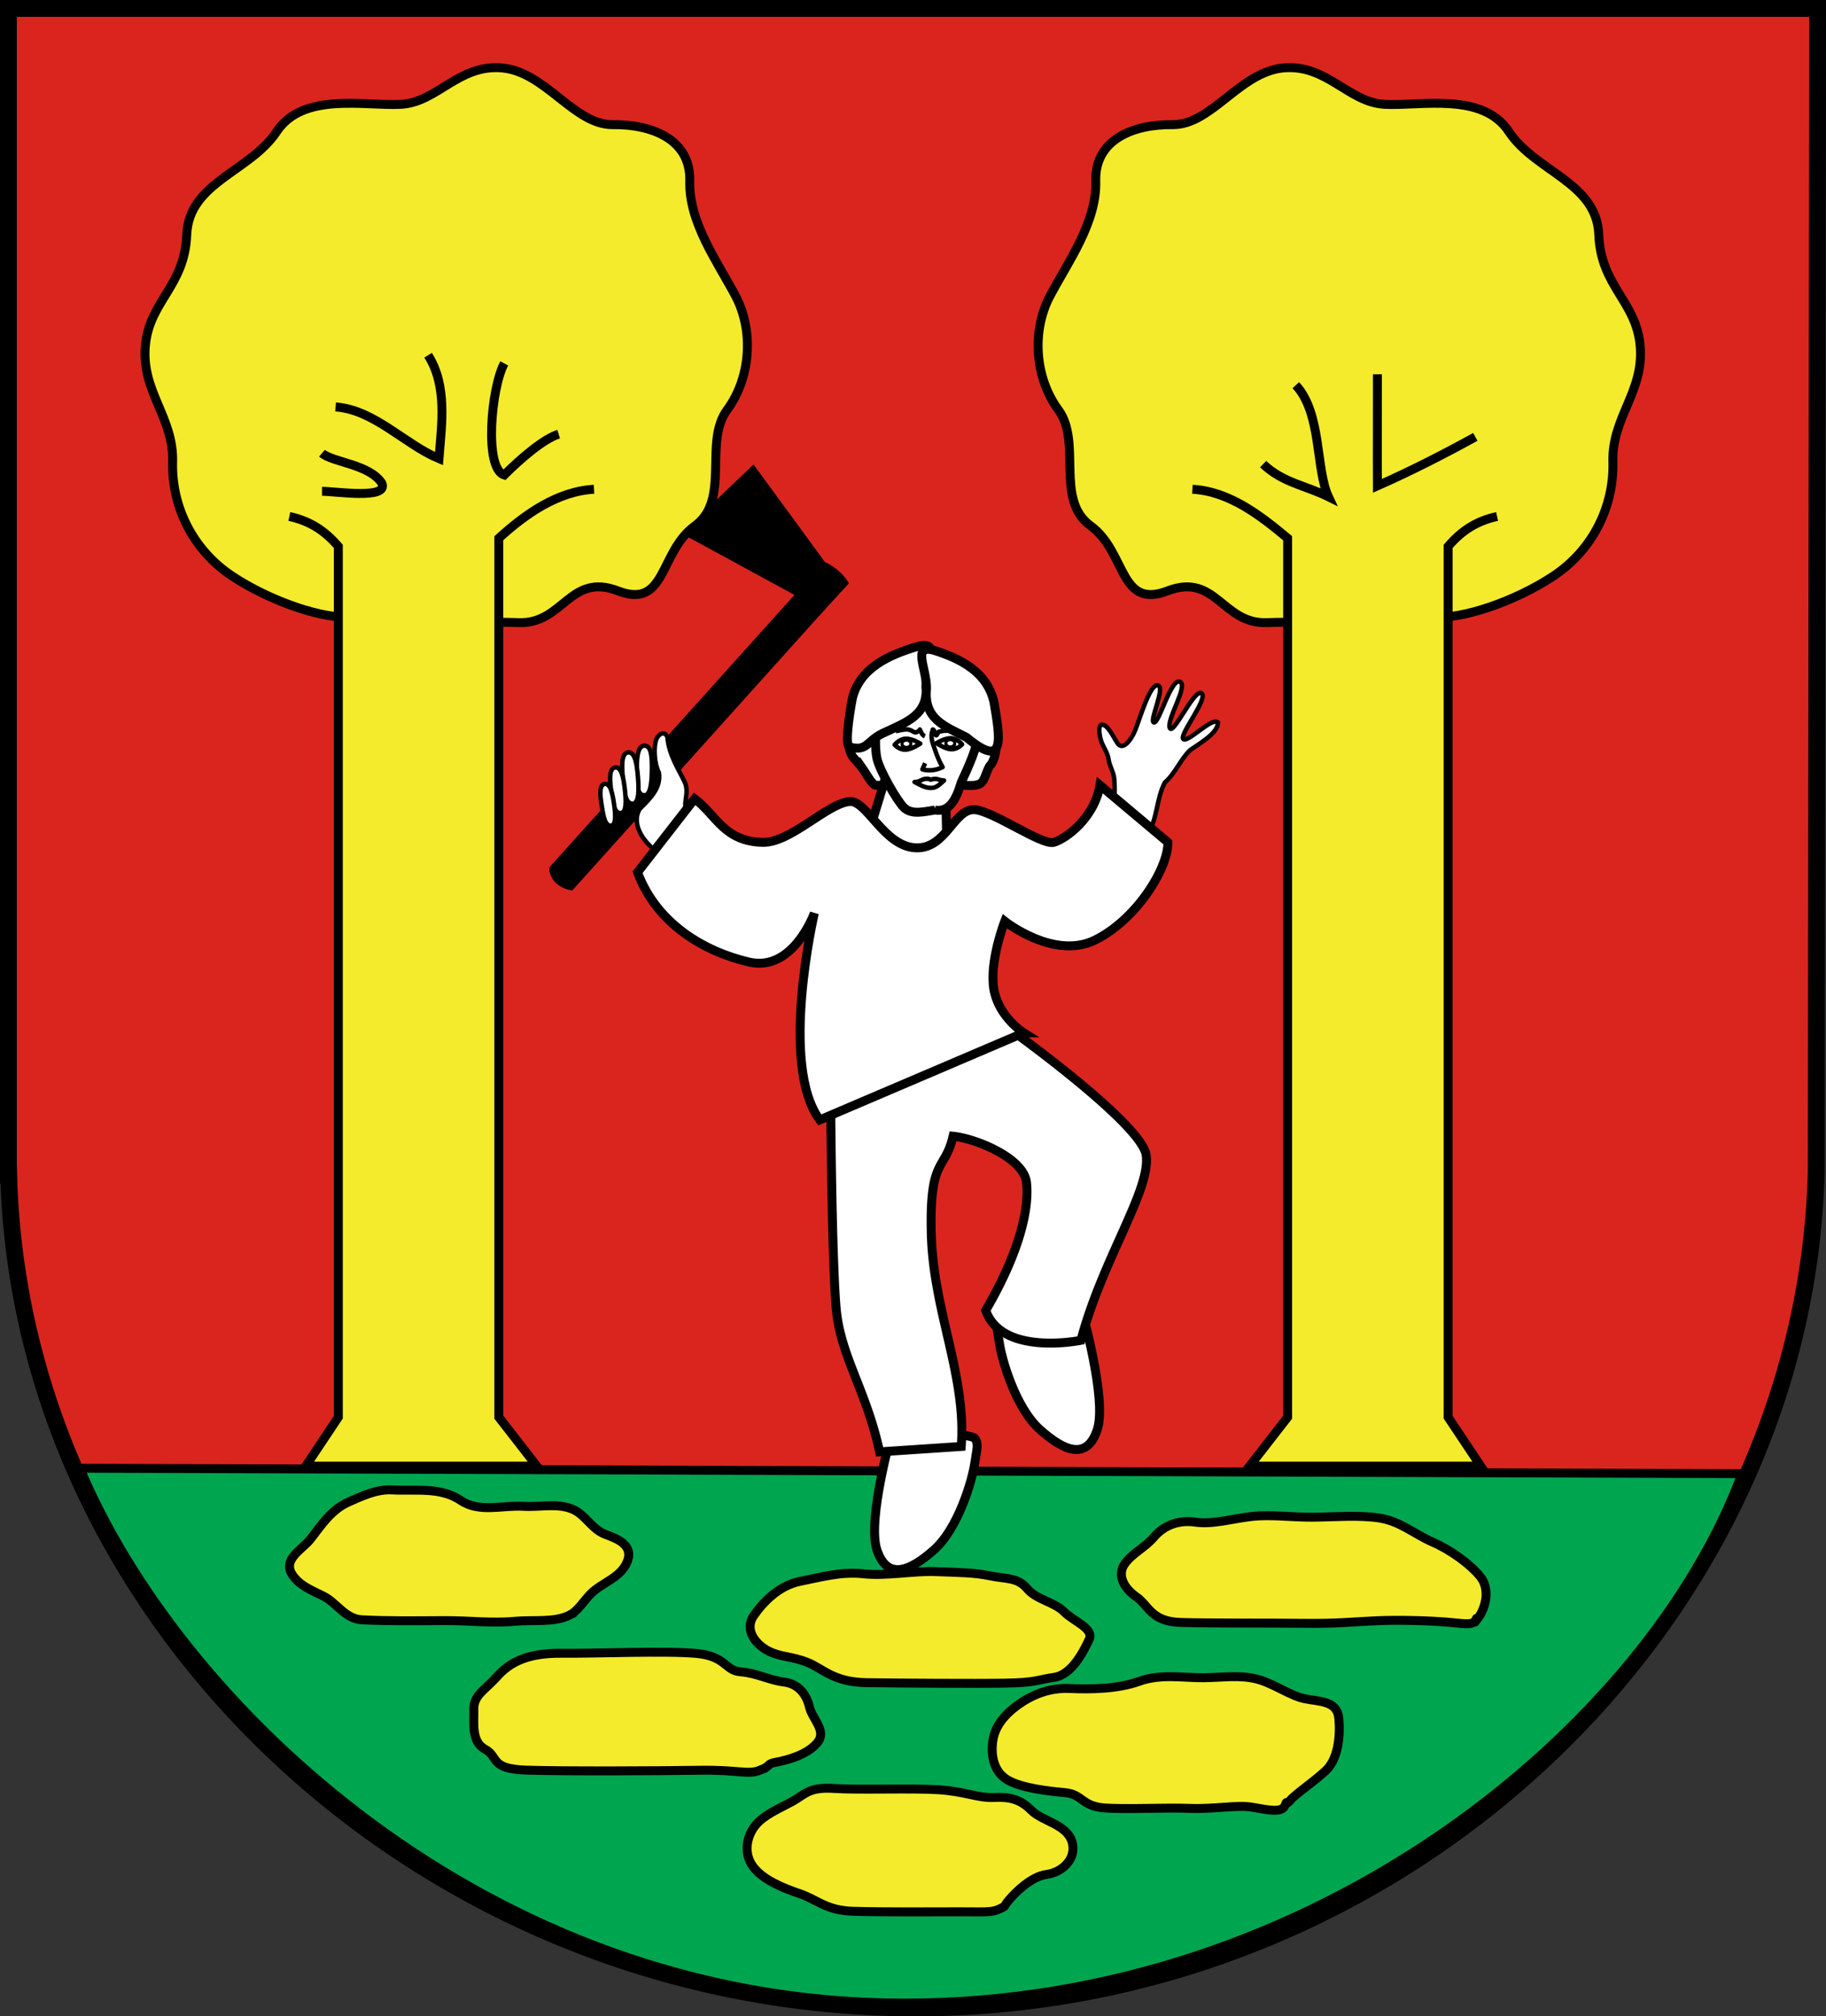 <svg xmlns="http://www.w3.org/2000/svg" version="1.0" width="408.815" height="451.247"><rect width="100%" height="100%" fill="#333333" stroke="none"/><defs><linearGradient id="d"><stop style="stop-color:#fff;stop-opacity:1" offset="0"/><stop style="stop-color:#dcdcdc;stop-opacity:1" offset=".35"/><stop style="stop-color:#828282;stop-opacity:1" offset="1"/></linearGradient><linearGradient id="c"><stop style="stop-color:#fff;stop-opacity:1" offset="0"/><stop style="stop-color:#7f7f7f;stop-opacity:1" offset=".55"/><stop style="stop-color:#000;stop-opacity:1" offset="1"/></linearGradient><linearGradient id="e"><stop style="stop-color:#000;stop-opacity:1" offset="0"/><stop style="stop-color:#fff;stop-opacity:1" offset="1"/><stop style="stop-color:#fff;stop-opacity:1" offset="1"/></linearGradient><linearGradient id="b"><stop style="stop-color:#fff;stop-opacity:1" offset="0"/><stop style="stop-color:#ffc000;stop-opacity:1" offset=".5"/><stop style="stop-color:#fff;stop-opacity:1" offset="1"/></linearGradient><linearGradient id="a"><stop style="stop-color:#15caff;stop-opacity:1" offset="0"/><stop style="stop-color:#0065bf;stop-opacity:.749" offset="1"/><stop style="stop-color:#0052ff;stop-opacity:.624" offset="1"/><stop style="stop-color:#0374f2;stop-opacity:.592" offset="1"/><stop style="stop-color:#07daff;stop-opacity:.561" offset="1"/><stop style="stop-color:#0b8cd9;stop-opacity:.529" offset="1"/><stop style="stop-color:#0d86d3;stop-opacity:.514" offset="1"/><stop style="stop-color:#0f81cd;stop-opacity:.498" offset="1"/><stop style="stop-color:#0f76b1;stop-opacity:0" offset="1"/></linearGradient><linearGradient id="f"><stop style="stop-color:#000;stop-opacity:1" offset="0"/><stop style="stop-color:#7f7f7f;stop-opacity:1" offset="1"/></linearGradient><linearGradient id="g"><stop style="stop-color:#000;stop-opacity:1" offset="0"/><stop style="stop-color:#787878;stop-opacity:1" offset="1"/></linearGradient><linearGradient id="m"><stop style="stop-color:#000;stop-opacity:1" offset="0"/><stop style="stop-color:#000;stop-opacity:0" offset="1"/></linearGradient><linearGradient id="n"><stop style="stop-color:#fff;stop-opacity:1" offset="0"/><stop style="stop-color:#7f7f7f;stop-opacity:1" offset=".55"/><stop style="stop-color:#000;stop-opacity:1" offset="1"/></linearGradient><linearGradient id="h"><stop style="stop-color:#646478;stop-opacity:1" offset="0"/><stop style="stop-color:#fff;stop-opacity:1" offset="1"/></linearGradient><linearGradient id="i"><stop style="stop-color:#fff;stop-opacity:1" offset="0"/><stop style="stop-color:#646464;stop-opacity:1" offset=".5"/><stop style="stop-color:#fff;stop-opacity:1" offset="1"/></linearGradient><linearGradient id="j"><stop style="stop-color:#fae646;stop-opacity:1" offset="0"/><stop style="stop-color:#643228;stop-opacity:1" offset=".885"/><stop style="stop-color:#fae646;stop-opacity:1" offset="1"/></linearGradient><linearGradient id="k"><stop style="stop-color:#faff00;stop-opacity:1" offset="0"/><stop style="stop-color:#7d7323;stop-opacity:.992" offset=".846"/><stop style="stop-color:#000;stop-opacity:.984" offset="1"/></linearGradient><linearGradient id="l"><stop style="stop-color:#fff;stop-opacity:1" offset="0"/><stop style="stop-color:#000;stop-opacity:1" offset="1"/></linearGradient><linearGradient id="o"><stop style="stop-color:#fff;stop-opacity:1" offset="0"/><stop style="stop-color:#7f7f7f;stop-opacity:1" offset=".55"/><stop style="stop-color:#000;stop-opacity:1" offset="1"/></linearGradient><linearGradient id="p"><stop style="stop-color:#000;stop-opacity:1" offset="0"/><stop style="stop-color:#fff;stop-opacity:1" offset="1"/><stop style="stop-color:#fff;stop-opacity:1" offset="1"/></linearGradient></defs><path d="M63.26 82.36c.087 0 .174 0 0 0z" style="fill:none;fill-opacity:.75;fill-rule:evenodd;stroke:#000;stroke-width:1px;stroke-linecap:butt;stroke-linejoin:miter;stroke-opacity:1"/><path d="M1.883 1.883v261.095h.067c2.603 100.965 93.745 186.385 203.057 186.385 109.312 0 199.014-86.121 201.617-187.087l.308-260.393H1.883z" style="fill:#da251e;fill-opacity:1;fill-rule:evenodd;stroke:#000;stroke-width:3.767;stroke-linecap:round;stroke-linejoin:miter;stroke-miterlimit:4;stroke-dasharray:none;stroke-dashoffset:0;stroke-opacity:1"/><path d="M242.002 292.564s5.938 20.553 3.654 27.404c-2.284 6.852-7.308 4.872-12.789 0-5.48-4.871-8.593-15.692-9.135-19.487-.456-3.197-.913-4.11 0-5.481.66-.99 18.27-2.436 18.27-2.436z" style="fill:#fff;fill-opacity:1;fill-rule:evenodd;stroke:#000;stroke-width:2;stroke-linecap:butt;stroke-linejoin:miter;stroke-miterlimit:4;stroke-dasharray:none;stroke-opacity:1"/><path d="m389.983 329.794-372.09-1.218c21.923 52.373 90.89 119.41 183.914 119.714 93.022.305 167.47-62.469 188.176-118.496z" style="fill:#00a550;fill-opacity:1;fill-rule:evenodd;stroke:#000;stroke-width:2;stroke-linecap:butt;stroke-linejoin:miter;stroke-miterlimit:4;stroke-dasharray:none;stroke-opacity:1"/><path d="M199.98 319.442s-5.938 20.553-3.654 27.404c2.283 6.851 7.307 4.872 12.788 0s8.593-15.693 9.135-19.488c.457-3.197.914-4.11 0-5.48-.66-.99-18.27-2.436-18.27-2.436z" style="fill:#fff;fill-opacity:1;fill-rule:evenodd;stroke:#000;stroke-width:2;stroke-linecap:butt;stroke-linejoin:miter;stroke-miterlimit:4;stroke-dasharray:none;stroke-opacity:1"/><path d="M185.973 245.145s.197 35.42 1.218 47.501c.913 10.81 6.699 18.27 9.744 32.276l18.27-1.218c1.217-15.833-6.243-30.144-6.7-47.5-.456-17.357 3.045-14.007 4.872-21.924 5.084.504 15.834 4.872 16.443 10.353.676 6.083-1.722 15.927-9.135 28.622 3.654 10.353 21.315 6.699 21.315 6.699 4.871-18.27 15.681-33.647 14.615-41.411-.983-7.167-31.058-28.622-31.058-28.622l-39.584 15.224zM223.052 167.003c-.07 1.165-.434 3.27-1.283 4.195-.71.773-1.187 3.04-1.926 3.846-.92 1.003-2.949.7-4.493.7H196.096c-.74 0-2.231-2.659-2.568-3.147a24.719 24.719 0 0 0-2.246-2.797c-.906-.987-1.284-2.262-1.284-3.846 0-1.92 1.704-2.965 3.21-4.196 1.173-.959 2.658-1.798 3.85-2.447 1.078-.587 3.62-.7 5.135-.7H213.104c1.773 0 2.873 1.3 3.85 2.098 1.339 1.094 2.565 2.094 3.53 3.497.733 1.064 1.332 1.72 2.568 2.797z" style="fill:#fff;fill-opacity:1;fill-rule:evenodd;stroke:#000;stroke-width:2;stroke-linecap:butt;stroke-linejoin:miter;stroke-miterlimit:4;stroke-dasharray:none;stroke-opacity:1"/><path d="m194.543 186.232 3.846-12.586 13.286 1.748.35 15.733c-7.692 4.895-17.482-4.895-17.482-4.895z" style="fill:#fff;fill-opacity:1;fill-rule:evenodd;stroke:#000;stroke-width:2;stroke-linecap:butt;stroke-linejoin:miter;stroke-miterlimit:4;stroke-dasharray:none;stroke-opacity:1"/><path d="M209.295 181.292c-2.415.348-5.222 1.138-6.958-.598-1.475-1.474-5.475-8.323-6.023-11.063-.453-2.268-.26-5.43-.26-8.526 0-2.756 4.853-4.19 7.58-4.872 2.655-.664 6.38 0 9.134 0 10.671 1.254 5.685 11.799 2.436 18.879-1.247 4.227-2.849 6.687-5.91 6.18z" style="fill:#fff;fill-opacity:1;fill-rule:evenodd;stroke:#000;stroke-width:2;stroke-linecap:butt;stroke-linejoin:miter;stroke-miterlimit:4;stroke-dasharray:none;stroke-opacity:1"/><path d="M207.287 153.188c.743 6.906-4.367 8.416-9.743 10.962-3.597 1.798-3.339 4.037-7.308 3.045-1.423-.356.556-10.749.609-10.962 1.694-6.843 8.402-9.755 14.615-11.57 5.426-1.357 1.827 3.884 1.827 8.525z" style="fill:#fff;fill-opacity:1;fill-rule:evenodd;stroke:#000;stroke-width:2;stroke-linecap:butt;stroke-linejoin:miter;stroke-miterlimit:4;stroke-dasharray:none;stroke-opacity:1"/><path d="M207.438 154.054c-.681 6.906 4.008 8.416 8.943 10.962 8.766 7.257 7.572.437 6.15-7.917-1.556-6.843-7.713-9.755-13.416-11.57-4.98-1.357-1.677 3.885-1.677 8.525z" style="fill:#fff;fill-opacity:1;fill-rule:evenodd;stroke:#000;stroke-width:2;stroke-linecap:butt;stroke-linejoin:miter;stroke-miterlimit:4;stroke-dasharray:none;stroke-opacity:1"/><path d="M249.471 174.392c-.103-1.596-1.07-2.91-1.273-4.435-.204-1.526-1.173-2.732-1.624-4.014-.451-1.282-.887-4.107.38-3.744 1.268.363 2.183 2.538 3.25 4.148 1.067 1.61 2.856-.337 3.917-2.851 1.06-2.514 3.335-10.655 5.143-10.103 1.714.523-2.09 8.099-.906 8.293 1.185.195 3.828-10.158 5.866-9.089 1.796.942-3.01 8.278-2.34 10.28.67 2 5.428-8.72 7.09-7.754 1.742 1.013-5.044 9.331-4.051 10.269.992.937 6.518-5.081 7.773-3.693-.074 2.422-4.024 4.6-6.212 6.147-2.264 2.16-3.307 5.204-5.698 7.274-1.992 3.83-1.603 8.407-4.087 12.016-4.809.452-6.608-3.905-7.362-7.868.31-1.617.237-3.28.134-4.876z" style="fill:#fff;fill-opacity:1;fill-rule:evenodd;stroke:#000;stroke-width:1px;stroke-linecap:butt;stroke-linejoin:miter;stroke-opacity:1"/><path d="M460.111 582.051s1.312 1.486 3.147 1.399c1.836-.088 4.196-1.748 4.196-1.748s-2.36-1.486-4.196-1.399c-1.835.088-3.147 1.748-3.147 1.748z" style="fill:none;fill-rule:evenodd;stroke:#000;stroke-width:1.28px;stroke-linecap:butt;stroke-linejoin:round;stroke-opacity:1" transform="translate(-159.048 -287.899) scale(.781)"/><path d="M463.648 581.593a.414.636 0 1 1-.827 0 .414.636 0 1 1 .827 0z" transform="translate(-158.85 -287.775) scale(.781)" style="opacity:1;fill:#fff;fill-opacity:1;fill-rule:evenodd;stroke:#000;stroke-width:2.561;stroke-linecap:round;stroke-linejoin:round;stroke-miterlimit:4;stroke-dasharray:none;stroke-dashoffset:3.5;stroke-opacity:1"/><path d="M460.111 582.051s1.312 1.486 3.147 1.399c1.836-.088 4.196-1.748 4.196-1.748s-2.36-1.486-4.196-1.399c-1.835.088-3.147 1.748-3.147 1.748z" style="fill:none;fill-rule:evenodd;stroke:#000;stroke-width:1.28px;stroke-linecap:butt;stroke-linejoin:round;stroke-opacity:1" transform="matrix(-.781 0 0 .781 574.746 -288.001)"/><path d="M463.648 581.593a.414.636 0 1 1-.827 0 .414.636 0 1 1 .827 0z" transform="matrix(-.781 0 0 .781 574.548 -287.877)" style="opacity:1;fill:#fff;fill-opacity:1;fill-rule:evenodd;stroke:#000;stroke-width:2.561;stroke-linecap:round;stroke-linejoin:round;stroke-miterlimit:4;stroke-dasharray:none;stroke-dashoffset:3.5;stroke-opacity:1"/><path d="M213.95 163.81c-1.23-.395-2.39-.346-3.657-.093-.255-.089-.59 1.182-.755.792-.086-.468-.724-1.795-.767-1.019-.53 1.5.046 2.83.534 4.237.489 1.407.98 2.713 1.734 3.954-1.45.724-3.173.908-4.529.496.19-.454.424-.958.632-1.37M207.078 164.764c-.71-.3-.834-.897-1.135-1.509-.039.15-.8.826-1.19.628-.39-.198-1.016-.654-1.778-.646-.762.008-1.648.226-2.447.403l-.034.01M204.756 175.006c.96.032 1.593-.53 2.168-.658.575-.128 1.046-.091 1.42.152.375-.106.89-.27 1.394-.16.505.109.88.3 1.622.331-.898.774-1.635 1.686-2.968 1.668-1.361-.018-2.478-.732-3.636-1.333z" style="fill:none;fill-rule:evenodd;stroke:#000;stroke-width:1px;stroke-linecap:butt;stroke-linejoin:round;stroke-opacity:1"/><path d="m189.247 130.569-61.336 68.207c-4.548-1.01-4.447-4.446-4.447-4.446l60.932-67.702 4.85 3.94z" style="fill:#000;fill-opacity:1;fill-rule:evenodd;stroke:#000;stroke-width:1px;stroke-linecap:butt;stroke-linejoin:miter;stroke-opacity:1"/><path d="M153.243 174.894c-1.273-2.628-3.56-6.114-3.809-9.908-.543-1.513-2.062-.833-2.561.655-.5 1.489-.476 5.026.647 7.284.512 3.361-1.837 5.671-4.351 8.168-1.826 3.349.77 7.002 3.371 9.118 6.068 3.034 7.896-3.818 7.322-8.664-1.218-1.602.654-4.026-.62-6.653z" style="fill:#fff;fill-opacity:1;fill-rule:evenodd;stroke:#000;stroke-width:1px;stroke-linecap:butt;stroke-linejoin:miter;stroke-opacity:1"/><path d="m229.21 231.139-45.673 19.487c-9.135-12.18-1.218-46.283-1.218-46.283s-4.72 13.246-14.616 10.962c-9.896-2.284-20.705-8.526-24.968-20.097l12.789-16.442c4.871 3.654 6.547 9.532 15.224 9.744 6.242.152 14.47-8.734 19.488-9.135 3.806-.305 7.612 9.896 14.615 10.353 7.004.456 8.682-8.876 13.398-8.526 4.11.304 15.016 8.042 17.66 7.308 2.741-.762 9.136-5.481 10.353-12.79l15.225 12.79c0 6.09-7.308 17.508-16.442 21.923-9.135 4.415-20.097-4.263-20.097-4.263s-3.502 8.983-2.436 15.225c1.066 6.242 6.699 9.744 6.699 9.744z" style="fill:#fff;fill-opacity:1;fill-rule:evenodd;stroke:#000;stroke-width:2;stroke-linecap:butt;stroke-linejoin:miter;stroke-miterlimit:4;stroke-dasharray:none;stroke-opacity:1"/><path d="m183.588 136.834-4.75-3.739-25.463-13.844 15.258-14.55 15.763 21.523s3.133 1.212 5.053 4.244l-5.861 6.366z" style="fill:#000;fill-opacity:1;fill-rule:evenodd;stroke:#000;stroke-width:1px;stroke-linecap:butt;stroke-linejoin:miter;stroke-opacity:1"/><path d="M144.35 166.872c-1.524-.069-1.77 2.442-1.779 5.092-.008 2.649-.184 5.942 1.667 6.02 1.448.063 1.68-3.04 1.712-5.695.034-2.655-.08-5.348-1.6-5.417z" style="fill:#fff;fill-opacity:1;fill-rule:evenodd;stroke:#000;stroke-width:1px;stroke-linecap:butt;stroke-linejoin:miter;stroke-opacity:1"/><path d="M140.686 168.38c-1.522.075-1.518 2.689-1.264 5.423s.406 6.147 2.256 6.052c1.448-.075 1.37-3.298 1.14-6.04-.23-2.743-.612-5.51-2.132-5.435z" style="fill:#fff;fill-opacity:1;fill-rule:evenodd;stroke:#000;stroke-width:1px;stroke-linecap:butt;stroke-linejoin:miter;stroke-opacity:1"/><path d="M137.784 171.757c-1.383.117-1.304 2.449-.995 4.879.31 2.43.546 5.47 2.228 5.324 1.315-.114 1.15-2.986.863-5.425-.289-2.439-.715-4.894-2.096-4.778z" style="fill:#fff;fill-opacity:1;fill-rule:evenodd;stroke:#000;stroke-width:1px;stroke-linecap:butt;stroke-linejoin:miter;stroke-opacity:1"/><path d="M135.414 175.439c-1.244.142-1.103 2.28-.75 4.503.353 2.223.658 5.008 2.17 4.83 1.182-.137.947-2.77.614-5-.334-2.232-.793-4.475-2.034-4.333z" style="fill:#fff;fill-opacity:1;fill-rule:evenodd;stroke:#000;stroke-width:1px;stroke-linecap:butt;stroke-linejoin:miter;stroke-opacity:1"/><path d="M78.599 138.03c-5.806.645-17.836-3.285-26.618-9.103-8.783-5.82-13.596-15.545-13.331-25.54.264-9.995-6.92-15.605-6.122-25.794s8.838-13.396 9.282-25.082c.444-11.687 14.194-14.094 20.122-23.04 5.928-8.947 19.689-5.686 27.833-6.125 8.145-.44 12.88-9.014 22.633-8.146 9.754.868 16.143 12.807 24.823 12.699 8.68-.108 17.452 3.26 17.206 12.594-.246 9.333 6.191 18.058 10.26 25.765 4.067 7.707 3.453 18.202-1.897 25.47-5.349 7.269.85 20.093-7.201 25.945-8.052 5.852-6.354 18.752-17.226 14.57-10.873-4.182-12.21 7.5-22.307 7.102-10.096-.398-27.576.693-33.833.27-6.257-.423 2.182-2.228-3.624-1.584z" style="fill:#f3eb2c;fill-opacity:1;fill-rule:evenodd;stroke:#000;stroke-width:2;stroke-linecap:butt;stroke-linejoin:miter;stroke-miterlimit:4;stroke-dasharray:none;stroke-opacity:1"/><path d="M64.785 115.583c4.57 1.01 7.911 3.133 10.961 6.7v194.875L68.44 328.12h51.763l-8.525-10.962V120.455c5.9-5.373 13.093-10.497 21.314-10.961" style="fill:#f3eb2c;fill-opacity:1;fill-rule:evenodd;stroke:#000;stroke-width:2;stroke-linecap:butt;stroke-linejoin:miter;stroke-miterlimit:4;stroke-dasharray:none;stroke-opacity:1"/><path d="M125.074 97.162c-3.37 1.02-8.672 5.627-12.18 9.134-4.575-1.396-2.913-19.603 0-24.968M95.843 79.501c4.356 6.9 3.038 15.402 2.436 23.141-7.737-3.252-14.448-10.938-23.142-11.57M72.092 101.425c2.411 2.08 10.556 2.427 13.398 6.698 1.593 3.74-10.227 1.827-13.398 1.827" style="fill:none;fill-rule:evenodd;stroke:#000;stroke-width:2;stroke-linecap:butt;stroke-linejoin:miter;stroke-miterlimit:4;stroke-dasharray:none;stroke-opacity:1"/><path d="M321.154 138.03c5.806.645 17.835-3.285 26.618-9.103 8.783-5.82 13.596-15.545 13.331-25.54-.265-9.995 6.92-15.605 6.121-25.794-.798-10.189-8.837-13.396-9.281-25.082-.444-11.687-14.195-14.094-20.123-23.04-5.928-8.947-19.688-5.686-27.832-6.125-8.145-.44-12.88-9.014-22.634-8.146-9.754.868-16.142 12.807-24.823 12.699-8.68-.108-17.451 3.26-17.205 12.594.245 9.333-6.191 18.058-10.26 25.765-4.067 7.707-3.453 18.202 1.896 25.47 5.35 7.269-.85 20.093 7.202 25.945s6.354 18.752 17.226 14.57c10.872-4.182 12.21 7.5 22.306 7.102 10.097-.398 27.577.693 33.834.27 6.257-.423-2.183-2.228 3.624-1.584z" style="fill:#f3eb2c;fill-opacity:1;fill-rule:evenodd;stroke:#000;stroke-width:2;stroke-linecap:butt;stroke-linejoin:miter;stroke-miterlimit:4;stroke-dasharray:none;stroke-opacity:1"/><path d="M335.175 115.583c-4.571 1.01-7.912 3.133-10.962 6.7v194.875l7.308 10.962h-51.764l8.526-10.962V120.455c-6.127-5.115-13.055-10.495-21.315-10.961" style="fill:#f3eb2c;fill-opacity:1;fill-rule:evenodd;stroke:#000;stroke-width:2;stroke-linecap:butt;stroke-linejoin:miter;stroke-miterlimit:4;stroke-dasharray:none;stroke-opacity:1"/><path d="M290.11 86.2c5.863 6.303 4.398 18.733 7.307 24.968-5.039-2.485-10.33-3.181-14.615-7.308M308.38 83.764c.022 8.323-.044 16.646 0 24.968 7.51-3.315 14.74-7.014 21.923-10.961" style="fill:none;fill-rule:evenodd;stroke:#000;stroke-width:2;stroke-linecap:butt;stroke-linejoin:miter;stroke-miterlimit:4;stroke-dasharray:none;stroke-opacity:1"/><path d="M243.827 366.942c-1.195 2.536-3.82 7.854-7.798 8.433-3.978.579-4.014 1.188-11.007 1.302-6.993.115-23.317-.002-30.895-.103-7.578-.102-9.77-3.108-13.339-4.533-3.57-1.425-5.836-1.129-8.66-2.518-2.823-1.39-5.623-4.706-3.37-7.959 2.254-3.252 5.822-6.772 10.36-7.669 4.538-.897 9.105-2.238 14.192-1.688s11.297-.68 16.033-.49c4.736.192 8.798.19 12.267.936 3.468.746 6.18.28 8.315 2.836 2.133 2.554 6.08 2.979 8.283 5.204 2.203 2.226 6.813 3.714 5.619 6.25zM330.303 362.68c-.66 1.17-3.1.596-6.529.323-3.429-.274-10.177-.531-15.473-.297-5.296.234-9.025.681-16.365.583-7.34-.1-21.009.017-27.645-.198-6.636-.216-7.04-3.777-9.885-5.733-2.844-1.956-4.361-4.965-2.567-7.421 1.794-2.457 4.397-3.472 6.536-5.971 2.14-2.5 5.36-3.886 9.26-3.318 3.902.568 8.221-.782 12.588-1.27 4.366-.488 8.982.2 13.769.16 4.787-.04 10.355-.534 14.947.203 4.593.737 7.79 3.628 11.803 5.37 4.013 1.742 8.37 4.89 10.658 7.709 2.289 2.818 1.19 6.956-.374 9.138-1.565 2.183-.205.172-.386.353-.18.18-.253.276-.337.369-.085.092.66-1.171 0 0zM287.674 404.09c-.693 1.67-3.817.967-7.248.365-3.432-.602-8.49.463-14.067.245-5.576-.22-14.628.292-19.377-.124-4.75-.416-4.675-3.023-8.484-3.387-3.809-.363-9.877-1.001-13.048-2.933-3.17-1.93-3.636-5.83-3.14-8.87.494-3.042 2.538-5.614 5.486-7.76s6.892-3.962 11.632-3.75c4.74.21 10.834.127 15.635-1.61 4.802-1.739 10.007-.756 14.341-.798 4.334-.042 7.878-.657 11.707.227 3.83.885 7.713 3.834 11.082 4.49 3.37.658 7.18.457 7.545 4.322.365 3.865-.072 9.119-2.962 11.791-2.89 2.673-6.647 5.113-7.96 6.65-1.314 1.539-.45-.526-1.142 1.143zM223.73 427.232c-1.789.843-3.4.6-8.84.615-5.44.015-17.719.081-23.84-.11-6.123-.192-8.02-2.585-11.918-3.91-3.9-1.325-8.374-3.16-10.557-6.13-2.183-2.97-1.394-6.845.599-9.246 1.992-2.4 5.41-3.736 8.253-5.32 2.845-1.586 3.692-3.259 9.276-2.886 5.584.373 17.41-.09 23.385.285 5.975.375 8.794 1.9 12.424 1.734 3.63-.167 5.924.407 8.389 2.873 2.464 2.467 7.826 3.102 9.067 6.934 1.241 3.832-2.146 6.959-5.628 7.413-3.482.454-6.958 3.995-8.406 5.678-1.448 1.683-.415 1.227-2.204 2.07zM170.14 396.174c-2.735 1.072-4.79-.143-13.513 0-8.722.142-30.624.248-38.85-.031-8.227-.28-6.043-3.005-9.163-4.665-3.12-1.66-2.466-5.787-2.526-8.957-.06-3.17 2.453-4.239 5.225-7.34 2.77-3.102 6.698-5.265 14.336-5.19 7.639.074 23.468-.578 30.21.03 6.74.61 6.411 3.86 9.96 4.122 3.547.263 6.468 1.898 9.704 2.284 3.235.385 5.061 2.815 5.695 5.573.635 2.757 4.008 5.342 1.734 8.05-2.275 2.709-6.804 3.88-9.17 4.313-2.366.434-.909.739-3.643 1.81zM127.51 361.462c-3.451 1.715-8.128.994-12.198 1.372-5.236.485-10.538-.184-15.815-.154-6.16.034-12.338.134-18.49-.184-3.726-.193-5.609-3.782-8.558-5.273-2.582-1.306-5.437-2.341-7.055-4.896-2.166-3.42 2.403-5.647 4.16-7.927 2.403-3.117 4.671-6.574 8.452-8.244 3.147-1.39 6.316-2.918 9.866-2.72 5.111.286 10.76-.717 15.267 2.345 4.178 2.838 9.354 1.023 14.018 1.321 3.646.233 7.544-.78 10.979.632 2.948 1.213 4.366 4.55 7.458 5.67 2.493.905 6.217 2.338 4.902 5.906-1.407 3.82-5.67 4.772-8.27 7.41-1.566 1.59-2.818 3.798-4.716 4.742z" style="fill:#f3eb2c;fill-opacity:1;fill-rule:evenodd;stroke:#000;stroke-width:2;stroke-linecap:butt;stroke-linejoin:miter;stroke-miterlimit:4;stroke-dasharray:none;stroke-opacity:1"/></svg>
